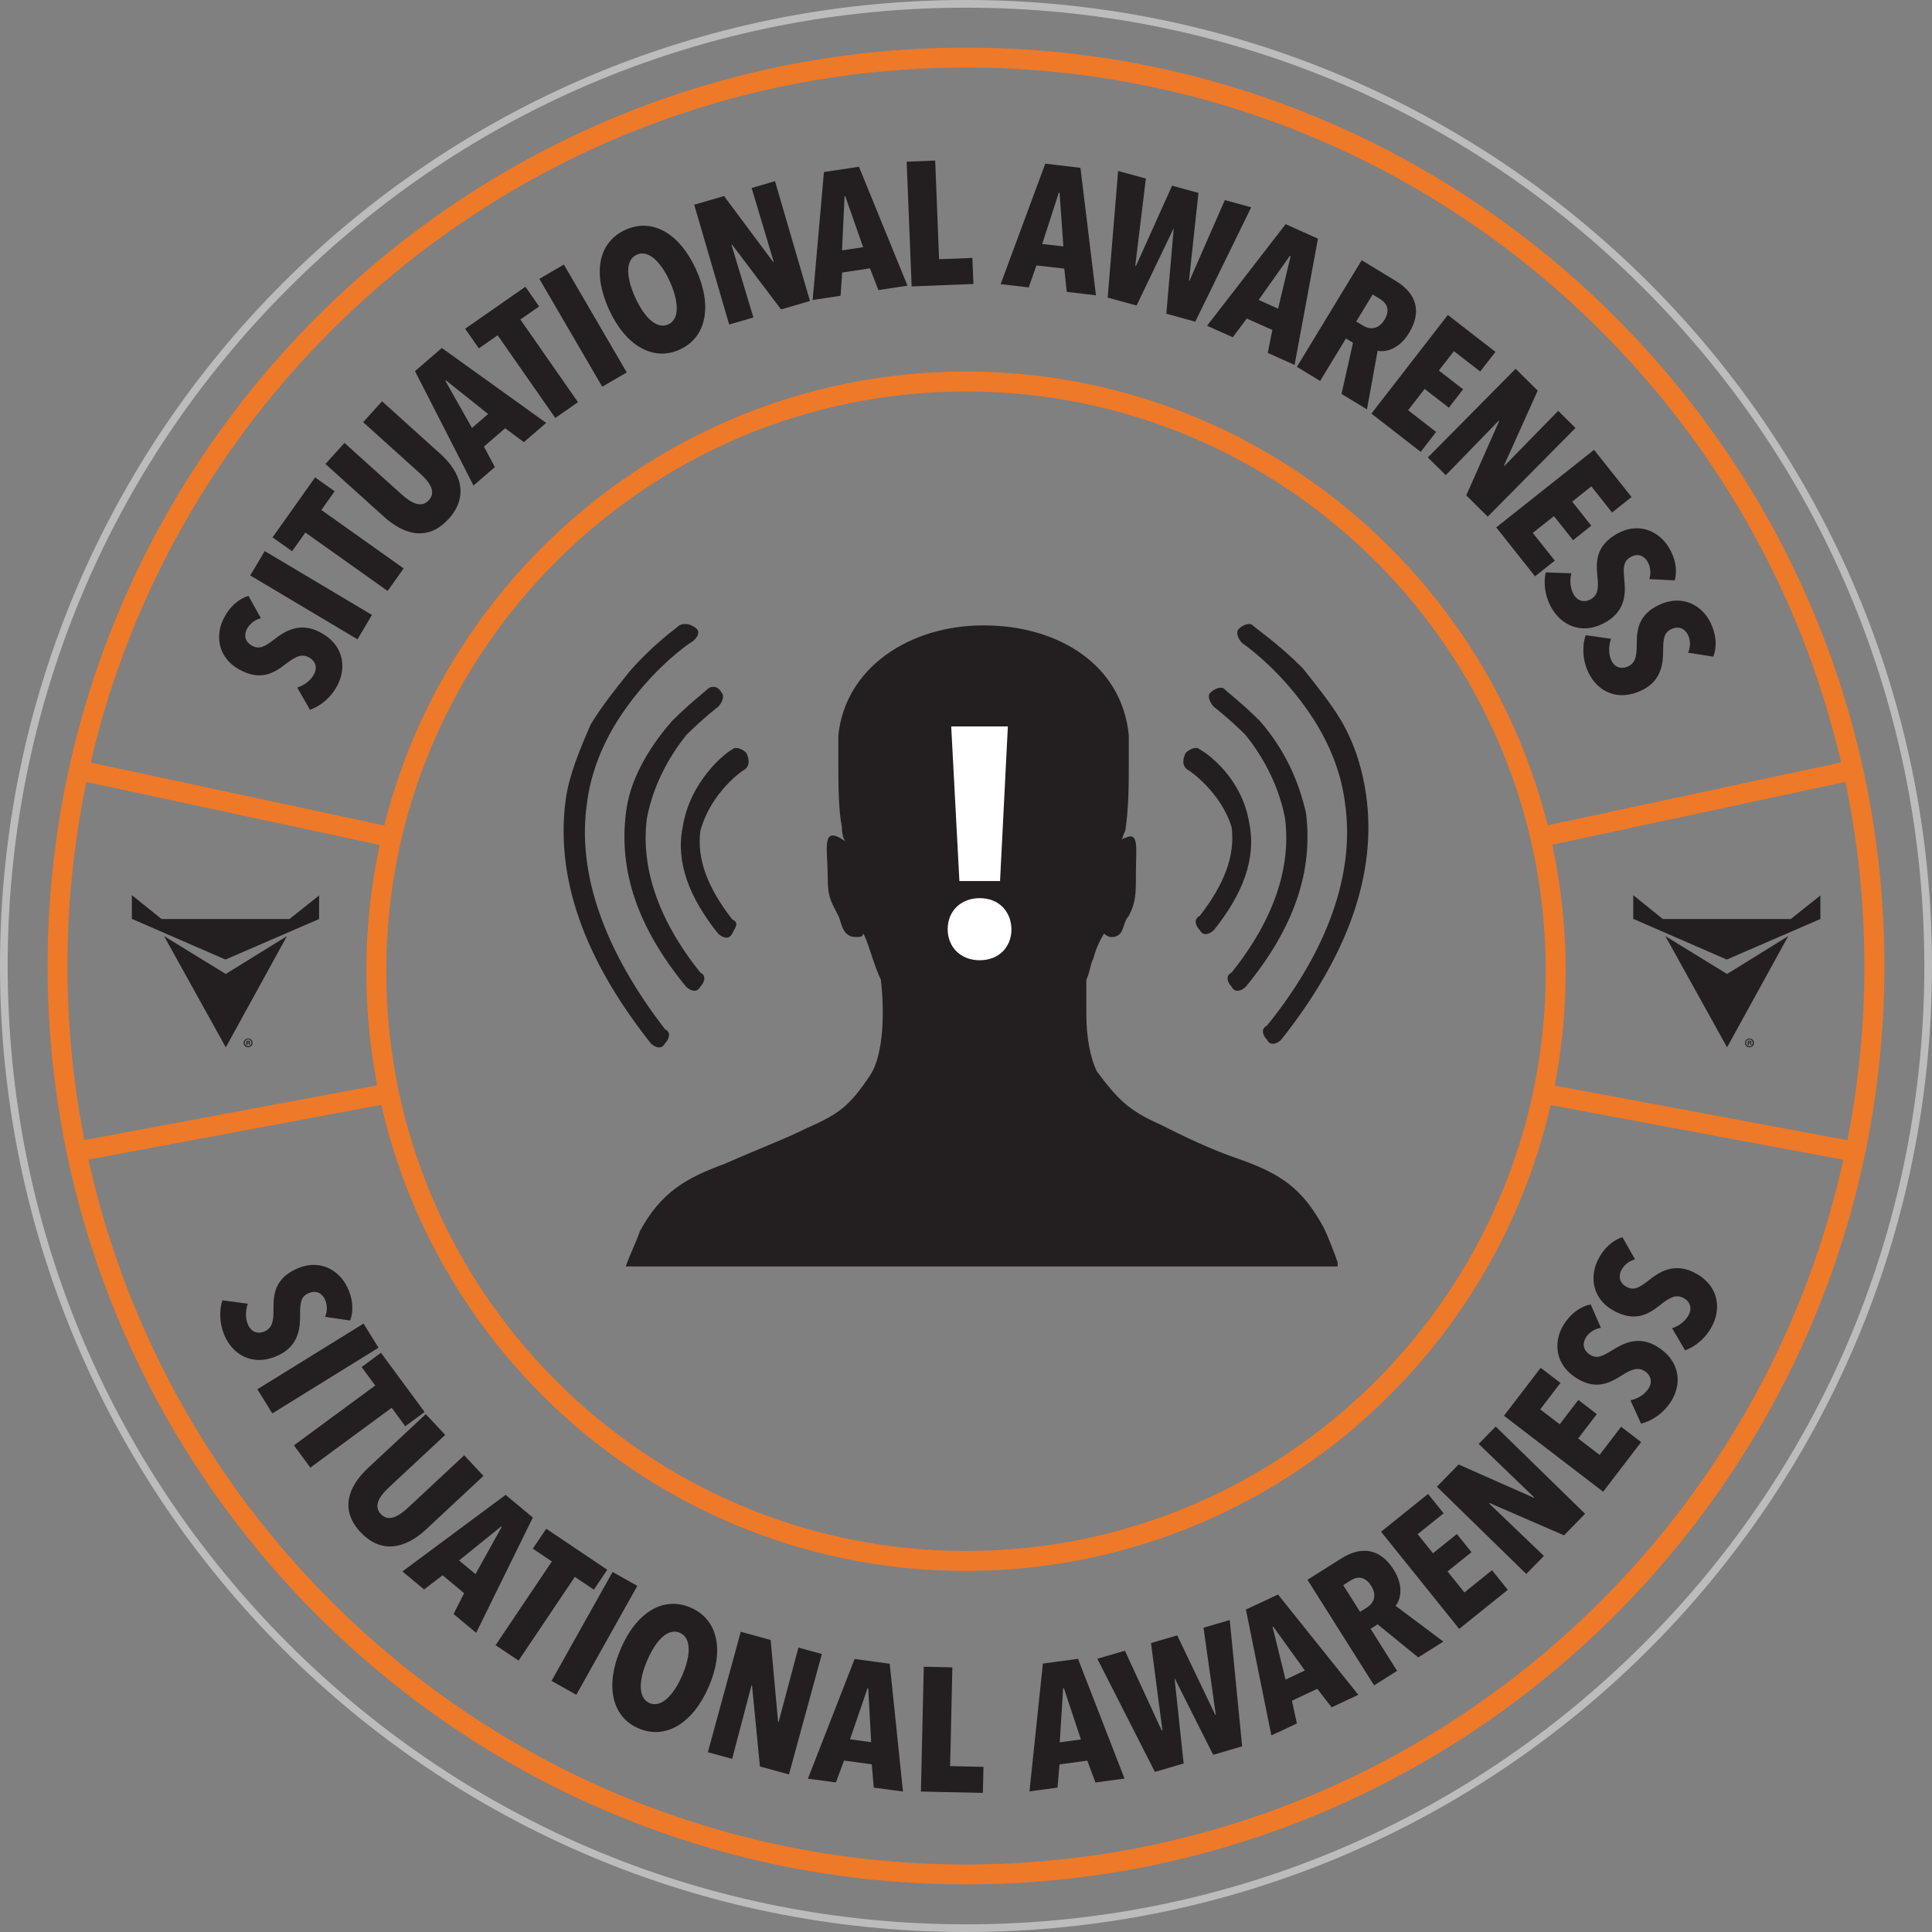 <?xml version="1.0" encoding="UTF-8"?><svg id="Layer_1" xmlns="http://www.w3.org/2000/svg" viewBox="0 0 252 252"><rect x="0" y="0" width="252" height="252" fill="#808080" stroke="none"/><defs><style>.cls-1{fill:#fff;}.cls-1,.cls-2,.cls-3,.cls-4{stroke-width:0px;}.cls-2{fill:#ee7928;}.cls-3{fill:#231f20;}.cls-4{fill:#bcbcbc;}</style></defs><path class="cls-4" d="M126,1c33.39,0,64.78,13,88.39,36.61,23.61,23.61,36.61,55,36.61,88.39s-13,64.78-36.61,88.39c-23.61,23.61-55,36.61-88.39,36.61s-64.78-13-88.39-36.61C14,190.78,1,159.39,1,126S14,61.22,37.61,37.61C61.22,14,92.61,1,126,1M126,0C56.41,0,0,56.41,0,126s56.41,126,126,126,126-56.41,126-126S195.58,0,126,0h0Z"/><path class="cls-2" d="M126,245.79c-66.05,0-119.79-53.74-119.79-119.79S59.94,6.21,126,6.21s119.79,53.74,119.79,119.79-53.74,119.79-119.79,119.79ZM126,8.81C61.38,8.81,8.8,61.38,8.8,126s52.57,117.19,117.19,117.19,117.19-52.57,117.19-117.19S190.62,8.81,126,8.81Z"/><path class="cls-2" d="M126,204.91c-43.13,0-78.22-35.09-78.22-78.22S82.86,48.46,126,48.46s78.22,35.09,78.22,78.22-35.09,78.22-78.22,78.22ZM126,51.06c-41.7,0-75.62,33.92-75.62,75.62s33.92,75.62,75.62,75.62,75.62-33.92,75.62-75.62-33.92-75.62-75.62-75.62Z"/><rect class="cls-2" x="29.32" y="84.03" width="2.6" height="41.57" transform="translate(-78.29 112.77) rotate(-77.89)"/><rect class="cls-2" x="9.84" y="145.06" width="41.57" height="2.6" transform="translate(-26.37 8.12) rotate(-10.59)"/><rect class="cls-2" x="200.5" y="103.52" width="41.57" height="2.6" transform="translate(-17.06 48.71) rotate(-12.1)"/><rect class="cls-2" x="219.98" y="125.58" width="2.6" height="41.57" transform="translate(36.79 337.02) rotate(-79.42)"/><polygon class="cls-3" points="17.2 116.76 21.07 119.87 37.76 119.87 41.62 116.8 41.62 119.87 29.41 125.16 17.2 119.85 17.2 116.76"/><polygon class="cls-3" points="21.4 122.1 29.45 127.04 37.43 122.1 29.45 136.61 21.4 122.1"/><path class="cls-3" d="M32.94,136.03c0,.32-.25.57-.58.57s-.58-.25-.58-.57.26-.57.58-.57.58.25.58.57ZM31.93,136.03c0,.25.19.45.44.45s.43-.2.43-.45-.18-.46-.44-.46-.44.2-.44.45ZM32.27,136.33h-.13v-.57c.05-.01.12-.02.22-.02.11,0,.16.02.2.04.03.02.06.07.06.12,0,.06-.05.11-.12.13h0c.06.03.09.07.1.14.02.09.03.12.04.14h-.14s-.03-.07-.04-.14c-.01-.06-.04-.09-.12-.09h-.06v.23ZM32.28,136.01h.06c.07,0,.13-.02.13-.08,0-.05-.04-.09-.12-.09-.03,0-.06,0-.07,0v.16Z"/><path class="cls-3" d="M42.4,171.77c.33-.78.3-1.65-.05-2.35-.37-.74-1.16-1.22-2.23-.68-.9.46-.98,1.27-.98,2.74.02,1.67-.14,3.94-2.67,5.22-3.14,1.59-5.8.25-7.01-2.13-.88-1.74-.89-3.65-.45-4.96l3.31.44c-.34.95-.33,2.05.1,2.89.41.8,1.27,1.14,2.2.67.94-.48,1.07-1.39,1.05-2.96-.02-1.97.3-3.79,2.72-5.01,3.22-1.63,5.79.03,6.86,2.15.8,1.58.9,3.15.42,4.45l-3.28-.48Z"/><path class="cls-3" d="M33.57,181.21l13.85-8.57,1.95,3.15-13.85,8.57-1.95-3.15Z"/><path class="cls-3" d="M51.08,183.63l-10.6,7.8-2.14-2.91,10.6-7.8-1.77-2.41,2.52-1.86,5.69,7.72-2.52,1.86-1.77-2.41Z"/><path class="cls-3" d="M47.02,199.85c-2.71-2.91-1.63-5.93,1.01-8.4l7.51-7,2.53,2.71-7.27,6.78c-1.35,1.25-2.12,2.48-1.13,3.54s2.27.37,3.61-.88l7.27-6.78,2.51,2.69-7.51,7c-2.63,2.45-5.81,3.25-8.53.33Z"/><path class="cls-3" d="M59.16,210.52l1.38-2.71-2.81-2.34-2.41,1.85-2.83-2.35,13.46-9.99,3.55,2.96-7.39,15.04-2.95-2.46ZM65.44,199.16l-.07-.06-5.49,4.44,2.14,1.78,3.42-6.16Z"/><path class="cls-3" d="M74.98,205.68l-7.34,10.92-3-2.01,7.34-10.92-2.48-1.67,1.75-2.6,7.96,5.35-1.75,2.6-2.48-1.67Z"/><path class="cls-3" d="M71.94,219.25l7.96-14.21,3.23,1.81-7.96,14.21-3.23-1.81Z"/><path class="cls-3" d="M83.3,225.45c-3.55-1.53-4.38-5.65-2.33-10.4,2.04-4.73,5.53-6.91,9.12-5.36,3.55,1.53,4.41,5.58,2.36,10.31-2.05,4.75-5.61,6.97-9.16,5.44ZM88.68,212.97c-1.54-.67-3.13.98-4.25,3.58-1.12,2.6-1.25,4.92.29,5.59,1.52.66,3.15-1.02,4.27-3.62,1.12-2.6,1.21-4.89-.31-5.54Z"/><path class="cls-3" d="M99.12,230.41l-1.03-10.56-.07-.02-2.52,9.59-3.17-.87,4.29-15.71,3.9,1.07.97,10.68.07.02,2.58-9.71,3.06.84-4.29,15.71-3.79-1.04Z"/><path class="cls-3" d="M113.97,233.16l-.26-3.03-3.62-.49-1.06,2.85-3.65-.49,6.09-15.61,4.58.62,1.73,16.67-3.81-.51ZM113.25,220.2h-.09s-2.29,6.67-2.29,6.67l2.76.37-.38-7.04Z"/><path class="cls-3" d="M120.12,233.68l.37-16.28,3.73.08-.29,12.88,4.35.1-.08,3.4-8.07-.18Z"/><path class="cls-3" d="M142.88,232.5l-1.06-2.85-3.62.49-.27,3.03-3.65.49,1.75-16.67,4.58-.62,6.07,15.62-3.81.51ZM138.76,220.2h-.09s-.44,7.06-.44,7.06l2.76-.37-2.22-6.69Z"/><path class="cls-3" d="M161.99,227.79l-3.75,1.1-4.99-9.92h-.04s1.18,11.05,1.18,11.05l-3.75,1.1-7.51-14.76,3.6-1.05,4.8,10.41.09-.03-1.49-11.38,3.42-1,4.96,10.36.07-.02-1.6-11.34,3.42-1,1.62,16.49Z"/><path class="cls-3" d="M173.68,222.68l-1.86-2.4-3.31,1.55.65,2.97-3.33,1.56-3.32-16.42,4.19-1.96,10.47,13.08-3.48,1.63ZM166.07,212.18l-.08.04,1.69,6.85,2.52-1.18-4.12-5.71Z"/><path class="cls-3" d="M185,216.19l-5.31-4.32-.92.58,3.46,5.49-3,1.89-8.69-13.77,4.42-2.79c2.67-1.68,5.11-1.26,6.83,1.48,1.29,2.04.95,3.83.25,4.71l6.23,4.66-3.29,2.07ZM176.17,206.15l-.97.61,2.2,3.48.91-.58c.88-.55,1.32-1.57.54-2.81-.88-1.4-1.96-1.16-2.67-.71Z"/><path class="cls-3" d="M190.34,212.48l-10.2-12.69,6.13-4.93,2.03,2.53-3.39,2.72,2,2.49,3.12-2.51,1.9,2.37-3.12,2.51,2.2,2.74,3.6-2.9,2.06,2.56-6.35,5.1Z"/><path class="cls-3" d="M204,200.26l-9.73-4.22-.05.05,7.16,6.86-2.3,2.35-11.66-11.38,2.83-2.9,9.81,4.34.05-.05-7.24-6.97,2.22-2.27,11.66,11.38-2.75,2.82Z"/><path class="cls-3" d="M209.1,194.57l-12.93-9.91,4.79-6.25,2.58,1.97-2.64,3.45,2.54,1.95,2.43-3.18,2.41,1.85-2.43,3.18,2.79,2.14,2.81-3.67,2.61,2-4.95,6.47Z"/><path class="cls-3" d="M208.8,173.2c-.84.14-1.56.61-1.96,1.28-.43.71-.42,1.63.6,2.25.86.53,1.6.16,2.85-.61,1.41-.89,3.42-1.96,5.84-.49,3.01,1.83,3.28,4.79,1.89,7.07-1.02,1.67-2.63,2.68-3.97,2.99l-1.38-3.04c.99-.21,1.91-.8,2.4-1.61.47-.77.29-1.68-.59-2.22-.9-.55-1.75-.18-3.07.66-1.67,1.06-3.38,1.74-5.69.33-3.08-1.88-3.03-4.94-1.8-6.96.92-1.51,2.2-2.43,3.56-2.71l1.33,3.04Z"/><path class="cls-3" d="M213.27,164.26c-.82.22-1.48.77-1.82,1.48-.35.75-.25,1.66.83,2.17.92.43,1.6,0,2.77-.91,1.3-1.04,3.2-2.31,5.76-1.1,3.18,1.5,3.76,4.42,2.62,6.83-.83,1.77-2.33,2.94-3.64,3.4l-1.69-2.88c.96-.31,1.82-1,2.22-1.85.38-.81.12-1.7-.82-2.14-.96-.45-1.76,0-2.98.98-1.55,1.23-3.17,2.09-5.63.93-3.27-1.54-3.53-4.59-2.52-6.73.76-1.6,1.94-2.65,3.25-3.07l1.64,2.88Z"/><path class="cls-3" d="M34.01,80.64c-.82.22-1.49.76-1.83,1.46-.36.75-.27,1.66.81,2.18.91.44,1.61.01,2.78-.88,1.31-1.02,3.22-2.27,5.77-1.04,3.17,1.53,3.72,4.46,2.56,6.86-.85,1.76-2.36,2.92-3.67,3.36l-1.66-2.9c.96-.3,1.83-.98,2.24-1.83.39-.81.13-1.7-.8-2.15-.95-.46-1.76,0-2.99.95-1.56,1.21-3.19,2.06-5.64.87-3.25-1.57-3.49-4.63-2.45-6.76.77-1.59,1.96-2.63,3.28-3.04l1.61,2.9Z"/><path class="cls-3" d="M46.63,83.39l-13.99-8.33,1.89-3.18,13.99,8.33-1.89,3.18Z"/><path class="cls-3" d="M41.92,66.52l10.73,7.62-2.09,2.94-10.73-7.62-1.73,2.44-2.55-1.81,5.55-7.82,2.55,1.81-1.73,2.44Z"/><path class="cls-3" d="M58.52,67.67c-2.66,2.96-5.77,2.14-8.45-.28l-7.62-6.87,2.48-2.75,7.38,6.65c1.37,1.23,2.66,1.9,3.63.82s.17-2.29-1.19-3.52l-7.38-6.65,2.46-2.73,7.62,6.87c2.67,2.4,3.74,5.51,1.08,8.46Z"/><path class="cls-3" d="M68.33,57.67l-2.44-1.81-2.77,2.39,1.43,2.68-2.79,2.4-7.63-14.92,3.5-3.02,13.61,9.77-2.91,2.51ZM58.16,49.61l-.07.06,3.47,6.15,2.11-1.82-5.51-4.39Z"/><path class="cls-3" d="M67.87,41.67l7.52,10.79-2.96,2.06-7.52-10.79-2.45,1.71-1.79-2.56,7.86-5.48,1.79,2.57-2.45,1.71Z"/><path class="cls-3" d="M78.55,50.44l-8.2-14.07,3.2-1.86,8.2,14.07-3.2,1.86Z"/><path class="cls-3" d="M88.66,45.6c-3.52,1.59-7.12-.57-9.25-5.28-2.12-4.69-1.38-8.74,2.18-10.35,3.52-1.59,7.09.5,9.21,5.2,2.13,4.71,1.37,8.84-2.15,10.43ZM83.06,33.22c-1.53.69-1.38,2.97-.22,5.55,1.17,2.58,2.8,4.24,4.33,3.54,1.51-.68,1.36-3.01.2-5.59-1.17-2.58-2.8-4.18-4.31-3.5Z"/><path class="cls-3" d="M101.88,40.36l-6.4-8.46-.07.02,2.86,9.49-3.16.92-4.56-15.63,3.89-1.13,6.41,8.6.07-.02-2.88-9.63,3.05-.89,4.56,15.63-3.78,1.1Z"/><path class="cls-3" d="M114.57,37.83l-1.1-2.83-3.62.55-.21,3.03-3.64.55,1.47-16.69,4.57-.69,6.33,15.51-3.8.58ZM110.25,25.6h-.09s-.33,7.06-.33,7.06l2.75-.42-2.33-6.65Z"/><path class="cls-3" d="M118.91,37.36l-.65-16.27,3.72-.15.51,12.87,4.34-.17.14,3.4-8.07.32Z"/><path class="cls-3" d="M139.14,38.06l-.32-3.02-3.63-.42-1.01,2.87-3.66-.43,5.82-15.71,4.59.54,2.02,16.63-3.81-.45ZM138.2,25.12h-.09s-2.17,6.7-2.17,6.7l2.76.32-.5-7.03Z"/><path class="cls-3" d="M155.9,41.96l-3.77-1.04.96-11.07h-.04s-4.8,10-4.8,10l-3.77-1.03,1.36-16.52,3.62.99-1.38,11.38.09.02,4.71-10.47,3.44.94-1.23,11.42.07.02,4.6-10.5,3.44.94-7.28,14.89Z"/><path class="cls-3" d="M165.36,46.02l.6-2.98-3.34-1.49-1.82,2.44-3.36-1.5,10.25-13.25,4.22,1.89-3.05,16.47-3.51-1.57ZM168.33,33.4l-.08-.04-4.08,5.76,2.54,1.14,1.63-6.85Z"/><path class="cls-3" d="M174.98,51.39l1.5-6.68-.92-.56-3.37,5.54-3.03-1.84,8.45-13.91,4.46,2.71c2.69,1.63,3.41,4,1.72,6.78-1.25,2.06-3.01,2.56-4.1,2.32l-1.39,7.65-3.32-2.02ZM180.02,39.01l-.98-.6-2.14,3.52.92.56c.88.54,1.99.48,2.76-.77.86-1.42.17-2.27-.56-2.71Z"/><path class="cls-3" d="M178.88,53.95l9.97-12.87,6.21,4.82-1.99,2.56-3.43-2.66-1.96,2.53,3.16,2.45-1.86,2.4-3.16-2.45-2.15,2.78,3.65,2.83-2.01,2.6-6.43-4.99Z"/><path class="cls-3" d="M191.25,64.62l4.29-9.7-.05-.05-6.91,7.11-2.34-2.31,11.45-11.57,2.88,2.85-4.4,9.78.05.05,7.02-7.19,2.26,2.23-11.45,11.57-2.79-2.77Z"/><path class="cls-3" d="M195.16,68.79l12.76-10.12,4.89,6.16-2.54,2.02-2.7-3.41-2.5,1.99,2.49,3.14-2.38,1.89-2.49-3.14-2.76,2.19,2.87,3.62-2.58,2.04-5.06-6.38Z"/><path class="cls-3" d="M215.13,75.52c.25-.81.14-1.67-.27-2.33-.44-.7-1.27-1.1-2.28-.46-.85.54-.86,1.36-.72,2.82.18,1.66.23,3.94-2.16,5.45-2.97,1.88-5.75.8-7.17-1.45-1.04-1.65-1.23-3.55-.91-4.89l3.34.12c-.25.98-.13,2.07.37,2.87.48.76,1.37,1.01,2.25.46.89-.56.94-1.49.77-3.04-.21-1.96-.06-3.8,2.23-5.25,3.05-1.93,5.77-.52,7.03,1.49.95,1.5,1.19,3.05.84,4.39l-3.31-.16Z"/><path class="cls-3" d="M220.19,85.14c.33-.78.32-1.64-.03-2.35-.37-.74-1.15-1.23-2.22-.7-.91.45-.99,1.26-1.01,2.73,0,1.67-.19,3.94-2.72,5.19-3.16,1.56-5.8.2-6.98-2.2-.87-1.75-.86-3.66-.4-4.96l3.31.47c-.35.94-.35,2.05.07,2.89.4.8,1.26,1.15,2.19.69.95-.47,1.09-1.38,1.09-2.95,0-1.98.34-3.78,2.77-4.98,3.24-1.6,5.79.09,6.84,2.22.78,1.59.87,3.16.38,4.46l-3.28-.51Z"/><polygon class="cls-3" points="213.03 116.76 216.89 119.87 233.59 119.87 237.44 116.8 237.44 119.87 225.23 125.16 213.03 119.85 213.03 116.76"/><polygon class="cls-3" points="217.22 122.1 225.27 127.04 233.25 122.1 225.27 136.61 217.22 122.1"/><path class="cls-3" d="M228.77,136.03c0,.32-.25.57-.58.57s-.58-.25-.58-.57.26-.57.58-.57.58.25.58.57ZM227.75,136.03c0,.25.19.45.44.45s.43-.2.43-.45-.18-.46-.44-.46-.44.2-.44.45ZM228.1,136.33h-.13v-.57c.05-.01.12-.02.22-.02.11,0,.16.02.2.04.03.02.06.07.06.12,0,.06-.05.11-.12.13h0c.06.03.09.07.1.14.02.09.03.12.04.14h-.14s-.03-.07-.04-.14c-.01-.06-.04-.09-.12-.09h-.06v.23ZM228.1,136.01h.06c.07,0,.13-.02.13-.08,0-.05-.04-.09-.12-.09-.03,0-.06,0-.07,0v.16Z"/><path class="cls-3" d="M174.5,164.73c-.46-1.39-1.39-3.7-1.85-4.62-2.77-5.08-5.54-6.93-10.62-8.78-4.16-1.39-7.85-3.23-10.62-4.62-4.16-1.85-5.54-3.23-8.32-6.93h0c-.92-1.85-1.39-4.62-1.39-7.39v-1.85h0v-2.77c.46-.92.46-1.85.92-2.77.46-1.85,1.39-3.23,1.39-3.23,0,0,.46.46.92.46,1.85,0,1.39-1.85,2.31-2.77.92-1.85.92-2.77.92-5.54,0-3.23.46-5.54-1.39-4.62h0s-.46,0-.46.46c0,0,0-.46.46-1.39.46-2.77.46-6.47.46-8.32v-4.16c-.92-9.24-9.24-14.32-18.94-14.32h0c-9.7,0-18.02,5.54-18.94,14.32v4.16c0,1.85,0,5.54.46,7.85,0,1.39.46,1.85.46,1.85-3.23-2.31-2.31.92-2.31,4.62,0,2.77.46,3.23,1.39,5.08.46.92.46,2.77,2.31,2.77.46,0,.92,0,.92-.46.46.46,1.39,4.16,2.31,6.01.46,3.7.46,9.7-1.39,12.47-2.77,4.16-4.16,5.08-8.32,6.93h0c-2.77,1.39-6.47,2.77-10.62,4.62-5.08,1.85-8.32,3.7-11.09,8.78-.46,1.39-1.39,3.23-1.85,4.62h92.85v-.46Z"/><path class="cls-3" d="M76.57,104.67c.92-6.93,4.62-12.01,7.39-15.24,3.23-3.7,6.01-5.54,6.01-5.54.92-.46,1.39-1.39.92-1.85s-1.39-.92-2.31-.46h0c-.46.46-3.23,2.31-6.47,6.01-1.85,2.31-3.7,4.62-5.08,6.93-1.39,3.23-2.77,6.47-3.23,9.7-1.39,10.16,2.31,20.79,11.09,31.87.46.46,1.39.92,1.85,0,.46-.46.92-1.39,0-1.85-7.85-10.16-11.55-20.33-10.16-29.56Z"/><path class="cls-3" d="M84.42,106.52c.92-4.62,3.23-8.32,5.08-10.62,2.31-2.31,4.16-3.7,4.16-3.7.46-.46.92-1.39.46-1.85-.46-.92-1.39-.92-1.85-.46h0c-.46.46-2.31,1.85-4.62,4.16-3.23,3.7-5.54,7.85-6.01,12.01-.92,7.39,1.39,14.78,7.85,22.64.46.46,1.39.92,1.85,0,.46-.46.92-1.39,0-1.85-5.54-6.93-7.85-13.86-6.93-20.33Z"/><path class="cls-3" d="M97.36,98.21c-.46-.46-1.39-.92-1.85-.46h0c-.92.46-5.54,4.16-6.47,10.16-.92,4.62.92,9.24,4.62,13.86.46.46,1.39.92,1.85,0s.92-1.39,0-1.85c-3.23-4.16-4.62-7.85-4.16-11.55,1.39-5.08,5.54-7.85,5.54-7.85.92-.46.92-1.39.46-2.31Z"/><path class="cls-3" d="M175.43,104.67c-.92-6.93-4.62-12.01-7.39-15.24-3.23-3.7-6.01-5.54-6.01-5.54-.46-.46-.92-1.39-.46-1.85s1.39-.92,1.85-.46h0c.46.46,3.23,2.31,6.47,5.54,1.85,2.31,3.7,4.62,5.08,6.93,1.85,3.23,2.77,6.47,3.23,9.7,1.39,10.16-2.31,20.79-11.09,31.87-.46.46-1.39.92-1.85,0-.46-.46-.92-1.39,0-1.85,7.85-9.7,11.55-19.86,10.16-29.1Z"/><path class="cls-3" d="M167.57,106.52c-.92-4.62-3.23-8.32-5.08-10.62-2.31-2.31-4.16-3.7-4.16-3.7-.46-.46-.92-1.39-.46-1.85s1.39-.92,1.85-.46h0c.46.46,2.31,1.85,4.62,4.16,3.23,3.7,5.08,7.85,6.01,12.01.92,7.39-1.39,14.78-7.85,22.64-.46.46-1.39.92-1.85,0-.46-.46-.92-1.39,0-1.85,5.54-6.93,7.85-13.86,6.93-20.33Z"/><path class="cls-3" d="M154.64,98.21c.46-.46,1.39-.92,1.85-.46h0c.92.46,5.54,3.7,6.47,9.7.92,4.62-.92,9.24-4.62,13.86-.46.46-1.39.92-1.85,0-.46-.46-.92-1.39,0-1.85,3.23-4.16,4.62-7.85,4.16-11.55-1.39-4.62-5.54-7.39-5.54-7.39-.92-.46-.92-1.39-.46-2.31Z"/><path class="cls-1" d="M123.61,121.2c0-2.36,1.72-4.05,4.18-4.05s4.09,1.69,4.14,4.05c0,2.32-1.63,4.05-4.14,4.05s-4.18-1.74-4.18-4.05ZM125.14,114.92l-1.07-20.17h7.39l-1.02,20.17h-5.3Z"/></svg>